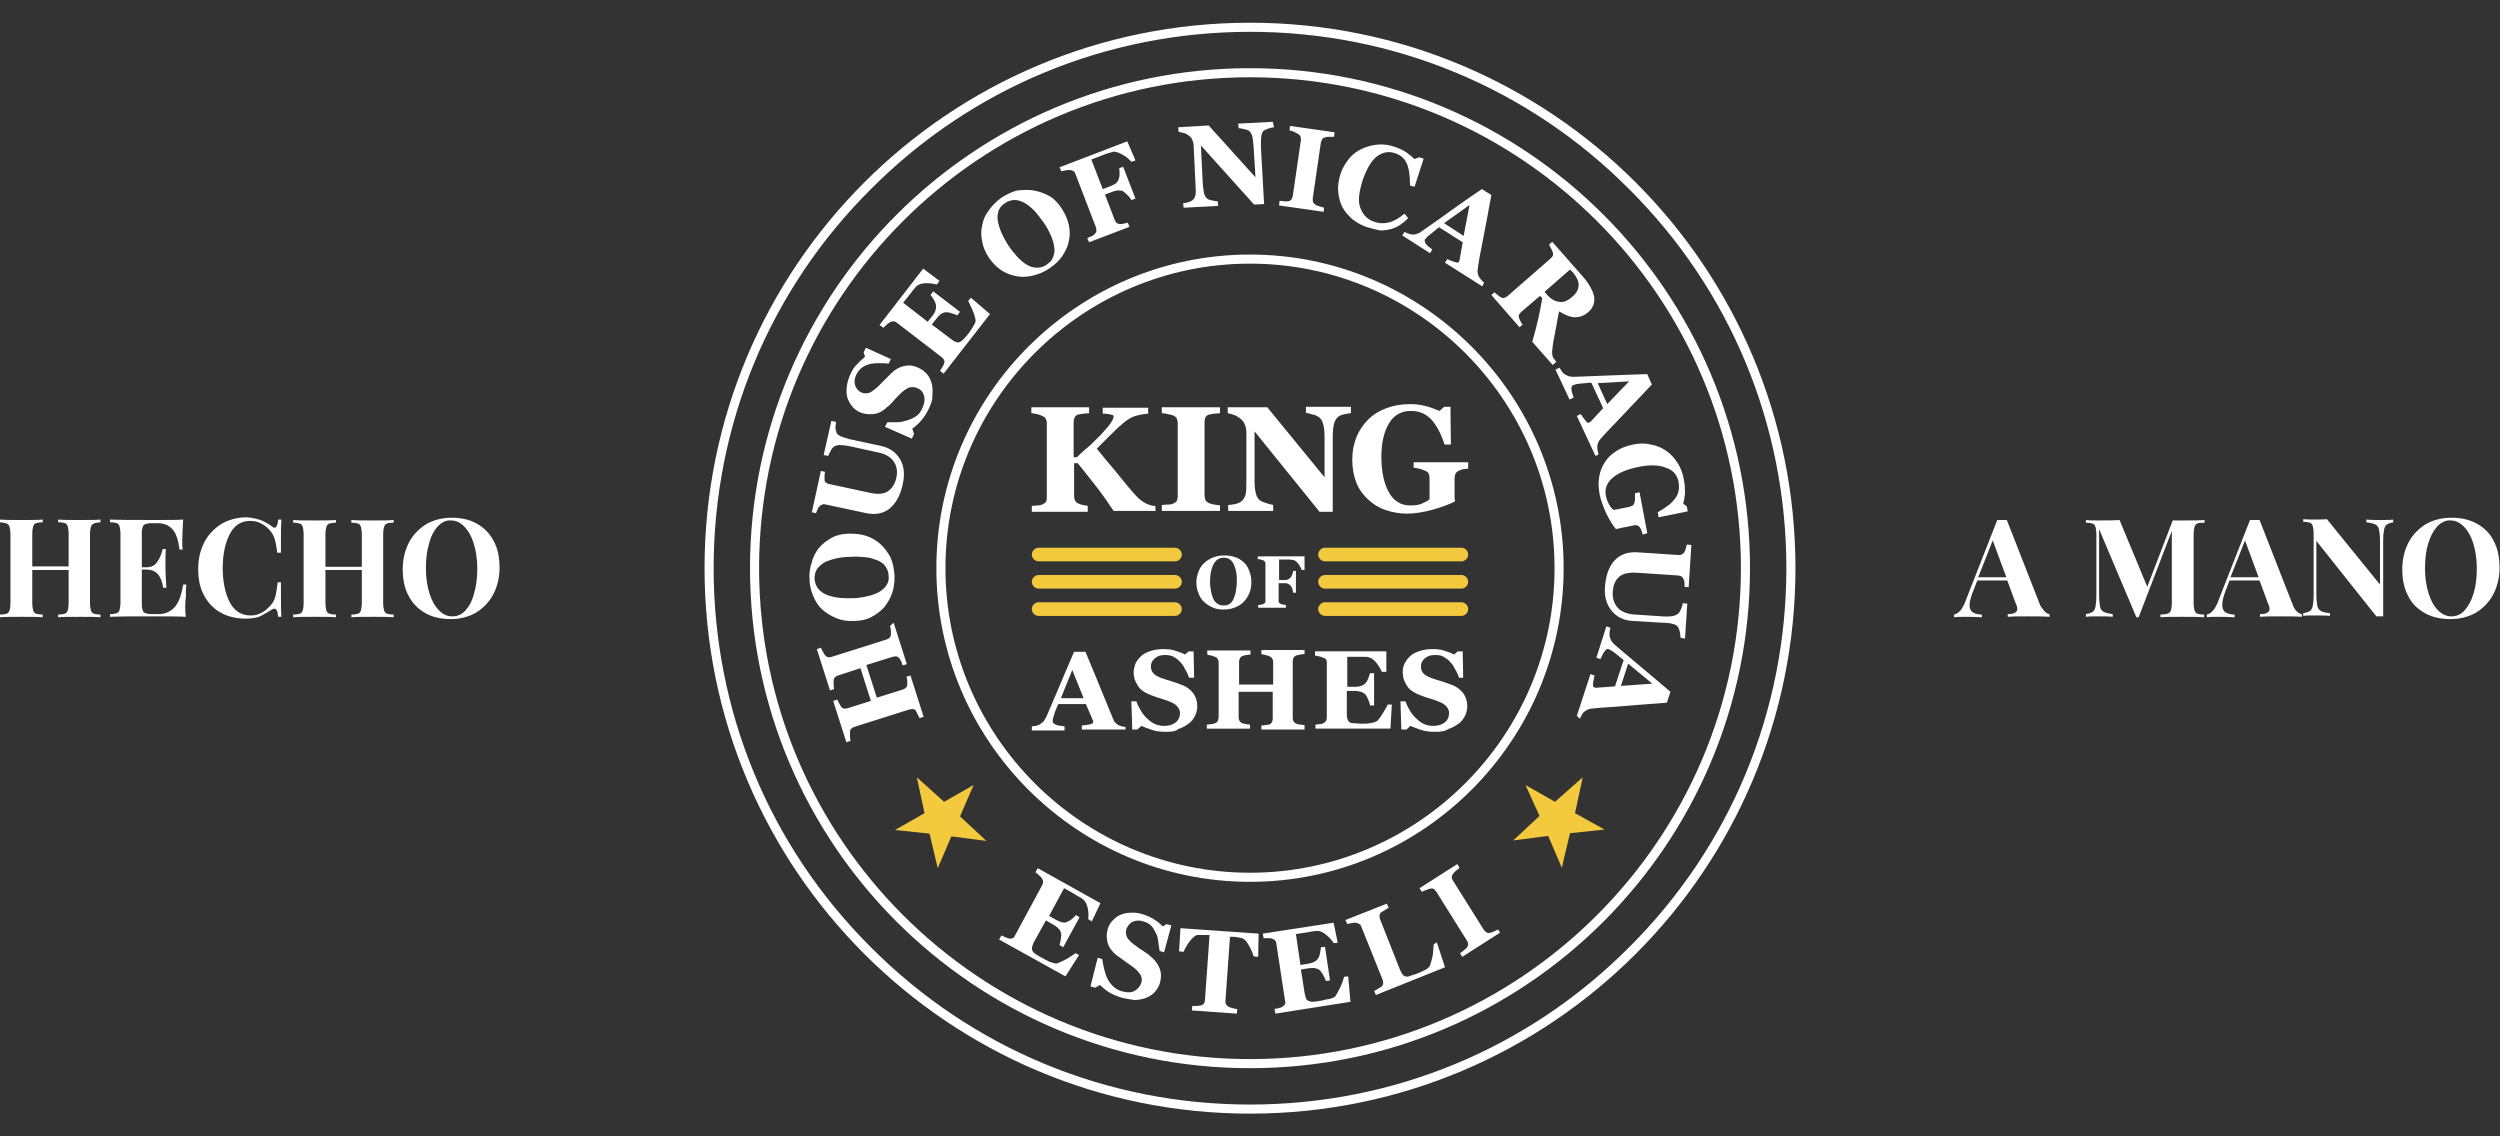 <?xml version="1.0" encoding="utf-8"?>
<svg version="1.1" id="logo" xmlns="http://www.w3.org/2000/svg" xmlns:xlink="http://www.w3.org/1999/xlink" x="0px" y="0px"
	 viewBox="0 0 550 250" style="enable-background:new 0 0 550 250;" xml:space="preserve">
<rect x="0" y="0" width="550" height="250" fill="#333333" stroke="none"/>
<style type="text/css">
	.st0{fill:#FFFFFF;}
	.st1{fill:#F3CA3D;}
</style>
<g id="item-1">
	<path class="st0" d="M275,7c31.5,0,61.2,12.3,83.4,34.6C380.7,63.8,393,93.5,393,125c0,31.5-12.3,61.2-34.6,83.4
		C336.2,230.7,306.5,243,275,243c-31.5,0-61.2-12.3-83.4-34.6C169.3,186.2,157,156.5,157,125c0-31.5,12.3-61.2,34.6-83.4
		C213.8,19.3,243.5,7,275,7 M275,235c60.7,0,110-49.3,110-110S335.7,15,275,15c-60.7,0-110,49.3-110,110S214.3,235,275,235 M275,58
		c36.9,0,67,30.1,67,67c0,36.9-30.1,67-67,67c-36.9,0-67-30.1-67-67C208,88.1,238.1,58,275,58 M275,5c-66.3,0-120,53.7-120,120
		c0,66.3,53.7,120,120,120c66.3,0,120-53.7,120-120C395,58.7,341.3,5,275,5L275,5z M275,233c-59.5,0-108-48.4-108-108
		S215.4,17,275,17c59.6,0,108,48.4,108,108S334.5,233,275,233L275,233z M275,56c-38,0-69,31-69,69c0,38,31,69,69,69
		c38,0,69-31,69-69C344,87,313,56,275,56L275,56z"/>
</g>
<path id="item-2" class="st0" d="M196.6,137l2.9,9.1l-0.9,0.3c-0.1-0.2-0.2-0.5-0.3-0.8s-0.3-0.6-0.4-0.7c-0.2-0.3-0.4-0.4-0.7-0.5
	c-0.2,0-0.5,0-0.8,0.1l-5.8,1.8l2.3,7.2l5.7-1.8c0.3-0.1,0.5-0.2,0.7-0.4c0.2-0.2,0.3-0.4,0.3-0.7c0-0.2,0-0.4,0-0.8
	c0-0.4-0.1-0.7-0.2-0.9l0.9-0.3l2.9,9.1l-0.9,0.3c-0.1-0.2-0.2-0.5-0.4-0.8c-0.2-0.4-0.3-0.6-0.4-0.8c-0.2-0.3-0.4-0.4-0.7-0.4
	c-0.2,0-0.5,0-0.8,0.1l-12,3.8c-0.3,0.1-0.5,0.2-0.7,0.4c-0.2,0.2-0.3,0.4-0.3,0.8c0,0.3,0,0.6,0,1c0,0.4,0.1,0.7,0.1,0.9l-0.9,0.3
	l-2.9-9.1l0.9-0.3c0.1,0.2,0.2,0.5,0.4,0.8c0.2,0.3,0.3,0.6,0.4,0.7c0.2,0.3,0.4,0.4,0.7,0.5c0.3,0,0.5,0,0.8-0.1l5.1-1.6l-2.3-7.2
	l-4.9,1.6c-0.3,0.1-0.5,0.2-0.7,0.4c-0.2,0.2-0.3,0.4-0.3,0.8c0,0.2,0,0.5,0,0.9c0,0.4,0.1,0.7,0.1,0.9l-0.9,0.3l-2.9-9.1l0.9-0.3
	c0.1,0.2,0.2,0.5,0.4,0.8c0.2,0.3,0.3,0.6,0.5,0.8c0.2,0.3,0.4,0.4,0.7,0.5c0.3,0,0.5,0,0.8-0.1l12-3.8c0.3-0.1,0.5-0.2,0.7-0.4
	c0.2-0.2,0.3-0.4,0.3-0.8c0-0.2,0-0.5,0-0.9c-0.1-0.4-0.1-0.7-0.2-0.9L196.6,137z M180.2,120.5c0.8-0.9,1.7-1.6,2.8-2.2
	c1.1-0.6,2.4-0.9,3.9-0.9c1.3,0,2.5,0.1,3.7,0.5c1.2,0.4,2.2,1,3.1,1.8c0.9,0.8,1.6,1.8,2.2,2.9c0.5,1.1,0.8,2.5,0.9,4.1
	c0,1.3-0.1,2.5-0.5,3.7c-0.4,1.2-1,2.2-1.7,3.1c-0.8,0.9-1.7,1.6-2.8,2.2c-1.1,0.6-2.4,0.9-3.8,0.9c-1.5,0.1-2.8-0.1-4-0.6
	c-1.2-0.5-2.2-1.1-3.1-1.9c-0.9-0.8-1.5-1.8-2-3c-0.5-1.2-0.8-2.4-0.8-3.7c-0.1-1.3,0.1-2.6,0.5-3.7
	C178.9,122.4,179.5,121.4,180.2,120.5z M193.1,123.3c-0.8-0.3-1.6-0.6-2.6-0.7c-1-0.1-2.1-0.2-3.3-0.1c-1,0-2,0.1-3,0.3
	c-1,0.2-1.8,0.5-2.6,0.8c-0.7,0.4-1.3,0.9-1.8,1.5c-0.4,0.6-0.6,1.4-0.6,2.2c0.1,1.5,0.8,2.6,2.3,3.4c1.5,0.7,3.5,1,6.1,0.9
	c1.1,0,2.2-0.2,3.1-0.4c1-0.2,1.8-0.5,2.6-0.9c0.7-0.4,1.3-0.9,1.7-1.5c0.4-0.6,0.6-1.3,0.5-2.1c0-0.8-0.3-1.5-0.7-2.1
	C194.4,124,193.8,123.6,193.1,123.3z M183.9,92.8c0,0.2,0,0.6-0.1,1.1c0,0.5,0.1,0.9,0.2,1.2c0.1,0.4,0.5,0.7,1,0.9
	c0.5,0.2,1.3,0.5,2.3,0.7l6.5,1.4c1.9,0.4,3.3,1.4,4.2,2.9c0.9,1.5,1.1,3.4,0.6,5.5c-0.5,2.5-1.5,4.2-2.9,5.4
	c-1.4,1.1-3.1,1.4-5.1,1l-8.9-1.9c-0.3-0.1-0.5-0.1-0.8,0c-0.2,0.1-0.5,0.2-0.7,0.5c-0.2,0.2-0.3,0.4-0.4,0.7
	c-0.1,0.3-0.2,0.5-0.3,0.7l-0.9-0.2l2-9.1l0.9,0.2c0,0.3-0.1,0.5-0.1,0.8c0,0.3,0,0.6,0,0.9c0,0.3,0.1,0.6,0.4,0.7
	c0.2,0.2,0.5,0.3,0.7,0.3l8.8,1.9c1.7,0.4,3.1,0.3,4-0.3c0.9-0.6,1.6-1.6,1.9-3c0.3-1.4,0.1-2.6-0.6-3.6c-0.7-1-1.9-1.7-3.6-2
	l-5.9-1.3c-1-0.2-1.8-0.3-2.4-0.3c-0.5,0-1,0.2-1.3,0.4c-0.2,0.2-0.5,0.5-0.7,1c-0.3,0.5-0.4,0.8-0.5,1l-1-0.2l1.7-7.5L183.9,92.8z
	 M204.3,90c-0.5,1-1,1.8-1.7,2.6c-0.6,0.7-1.3,1.3-1.9,1.7l0.4,1.2l-0.5,1l-5.9-2.6l0.5-1c0.7,0,1.4,0,2.1,0c0.8,0,1.5-0.2,2.2-0.4
	c0.7-0.2,1.4-0.5,2-0.9c0.6-0.4,1.1-1,1.4-1.8c0.5-1,0.6-1.9,0.4-2.7c-0.2-0.8-0.7-1.4-1.5-1.7c-0.6-0.3-1.3-0.3-1.9-0.1
	c-0.6,0.3-1.4,0.8-2.1,1.6c-0.5,0.5-1,1-1.4,1.5c-0.4,0.4-0.8,0.9-1.3,1.2c-0.9,0.9-1.9,1.4-3,1.5c-1.1,0.1-2.1,0-3.1-0.5
	c-0.6-0.3-1.2-0.7-1.6-1.3c-0.4-0.5-0.8-1.2-1-1.9c-0.2-0.7-0.2-1.5-0.1-2.4c0.1-0.9,0.4-1.8,0.8-2.7c0.4-0.9,0.9-1.7,1.6-2.3
	c0.6-0.7,1.2-1.1,1.6-1.5l-0.3-1l0.5-1l5.5,2.5l-0.5,1c-0.7-0.1-1.4-0.1-2.2-0.1c-0.8,0-1.4,0.1-2,0.2c-0.6,0.2-1.2,0.4-1.7,0.8
	c-0.5,0.4-0.9,0.9-1.2,1.5c-0.4,0.8-0.5,1.6-0.3,2.3s0.7,1.3,1.3,1.6c0.6,0.3,1.3,0.3,1.9,0.1c0.6-0.3,1.3-0.8,2.1-1.6
	c0.5-0.5,0.9-0.9,1.4-1.4c0.5-0.5,0.9-0.9,1.3-1.3c0.9-0.9,1.9-1.4,2.9-1.6c1-0.2,2.1-0.1,3.2,0.5c0.7,0.3,1.3,0.8,1.8,1.4
	c0.5,0.6,0.8,1.3,1,2.1c0.2,0.8,0.2,1.7,0.1,2.6C205.2,88,204.8,88.9,204.3,90z M206.7,61.8l-0.6,0.8c-0.7-0.2-1.5-0.3-2.4-0.3
	c-0.9,0-1.6,0.3-2,0.6c-0.2,0.2-0.4,0.4-0.7,0.8c-0.3,0.3-0.5,0.6-0.7,0.9l-1.6,2l5.4,4.2l1.1-1.4c0.3-0.4,0.5-0.7,0.6-1.1
	c0.1-0.4,0.2-0.8,0.1-1.2c0-0.3-0.2-0.6-0.4-1.1c-0.3-0.4-0.5-0.8-0.8-1.1l0.6-0.8l5.9,4.5l-0.6,0.8c-0.3-0.2-0.7-0.3-1.3-0.5
	c-0.5-0.2-1-0.2-1.2-0.2c-0.4,0-0.8,0.2-1.1,0.4c-0.3,0.2-0.6,0.5-0.9,0.9l-1.1,1.4l4.1,3.1c0.4,0.3,0.8,0.6,1.1,0.7
	c0.3,0.1,0.6,0.2,0.8,0.1c0.3-0.1,0.5-0.2,0.8-0.5c0.3-0.3,0.6-0.6,1-1.1c0.2-0.2,0.4-0.5,0.6-0.8c0.2-0.3,0.4-0.6,0.6-0.9
	c0.2-0.3,0.3-0.6,0.5-0.9c0.1-0.3,0.2-0.5,0.1-0.8c-0.1-0.6-0.3-1.3-0.7-2.2c-0.4-0.9-0.7-1.5-0.9-1.9l0.6-0.7l4.2,3.6l-10.2,13.1
	l-0.8-0.6c0.1-0.2,0.3-0.5,0.5-0.8c0.2-0.3,0.3-0.6,0.4-0.8c0.1-0.3,0.1-0.6,0-0.8c-0.1-0.2-0.3-0.4-0.5-0.6l-9.9-7.6
	c-0.2-0.2-0.5-0.3-0.7-0.3c-0.2,0-0.5,0-0.8,0.2c-0.2,0.1-0.5,0.3-0.8,0.6c-0.3,0.3-0.5,0.5-0.7,0.6l-0.8-0.6l9.6-12.4L206.7,61.8z
	 M227.4,41.9c1.2,0.2,2.3,0.6,3.4,1.2c1.1,0.6,2,1.6,2.8,2.8c0.7,1.1,1.2,2.2,1.5,3.4c0.3,1.2,0.3,2.4,0.1,3.5
	c-0.2,1.2-0.7,2.3-1.4,3.4c-0.7,1.1-1.7,2-3,2.9c-1.1,0.7-2.2,1.2-3.4,1.5c-1.2,0.3-2.4,0.4-3.6,0.2c-1.2-0.2-2.3-0.6-3.3-1.2
	c-1.1-0.7-2-1.6-2.8-2.7c-0.8-1.2-1.4-2.4-1.6-3.7c-0.3-1.3-0.3-2.5,0-3.7c0.2-1.2,0.7-2.3,1.5-3.3c0.7-1,1.6-1.9,2.7-2.7
	c1.1-0.7,2.3-1.3,3.5-1.6C225.1,41.8,226.3,41.7,227.4,41.9z M231.9,54.2c-0.1-0.8-0.4-1.7-0.8-2.6c-0.4-0.9-0.9-1.8-1.6-2.8
	c-0.6-0.8-1.2-1.6-1.9-2.4c-0.7-0.7-1.4-1.3-2.1-1.7c-0.7-0.4-1.5-0.7-2.2-0.7c-0.7,0-1.5,0.2-2.2,0.7c-1.3,0.8-1.8,2.1-1.6,3.7
	c0.2,1.6,1,3.5,2.4,5.7c0.6,0.9,1.3,1.7,2,2.5c0.7,0.7,1.4,1.3,2.1,1.7c0.7,0.4,1.4,0.6,2.2,0.6c0.7,0,1.4-0.2,2.1-0.7
	c0.7-0.5,1.2-1,1.4-1.7C232,55.7,232.1,55,231.9,54.2z M249.8,35.3l-0.9,0.3c-0.5-0.6-1.1-1.1-2-1.6c-0.9-0.5-1.5-0.7-2.1-0.6
	c-0.2,0.1-0.6,0.2-1,0.3c-0.4,0.1-0.8,0.3-1.1,0.4l-2.6,1l2.5,6.5l1.6-0.6c0.5-0.2,0.9-0.4,1.2-0.6c0.3-0.2,0.5-0.5,0.7-0.9
	c0.1-0.3,0.2-0.7,0.2-1.2c0-0.5,0-1-0.1-1.3l0.9-0.3l2.7,7l-0.9,0.3c-0.2-0.3-0.4-0.7-0.9-1.1c-0.4-0.4-0.7-0.7-0.9-0.8
	c-0.3-0.2-0.7-0.2-1.1-0.2c-0.4,0-0.8,0.1-1.3,0.3l-1.6,0.6l2.1,5.5c0.1,0.3,0.3,0.5,0.4,0.7c0.2,0.2,0.4,0.2,0.8,0.3
	c0.2,0,0.5,0,0.8-0.1c0.3-0.1,0.6-0.1,0.9-0.2l0.4,0.9l-8.9,3.4l-0.4-0.9c0.2-0.1,0.5-0.3,0.9-0.4c0.4-0.2,0.6-0.3,0.7-0.5
	c0.2-0.2,0.4-0.4,0.4-0.7c0-0.2,0-0.5-0.1-0.8l-4.5-11.7c-0.1-0.3-0.2-0.5-0.4-0.6c-0.2-0.2-0.4-0.2-0.8-0.3c-0.3,0-0.6,0-1,0.1
	c-0.4,0.1-0.7,0.1-0.9,0.2l-0.4-0.9l14.9-5.7L249.8,35.3z M280.3,28c-0.2,0-0.6,0.1-1,0.2c-0.4,0.1-0.8,0.3-1.2,0.5
	c-0.3,0.2-0.5,0.6-0.6,1.2c-0.1,0.6-0.1,1.4-0.1,2.4l0.7,12.6l-2.2,0.1L264.2,32l0.4,8.3c0.1,1,0.2,1.8,0.3,2.3
	c0.2,0.5,0.4,0.9,0.7,1.1c0.2,0.2,0.6,0.3,1.1,0.4c0.5,0.1,0.9,0.2,1.2,0.2l0.1,1l-7.6,0.4l-0.1-1c0.3,0,0.7-0.1,1.1-0.2
	c0.4-0.1,0.8-0.3,1-0.5c0.3-0.3,0.5-0.6,0.6-1.1c0.1-0.5,0.1-1.3,0-2.5l-0.4-8.4c0-0.4-0.1-0.8-0.3-1.2c-0.1-0.4-0.4-0.7-0.7-0.9
	c-0.3-0.3-0.7-0.5-1-0.6c-0.4-0.1-0.8-0.2-1.3-0.3l-0.1-1l6.7-0.4l10.3,11.4l-0.4-6.7c-0.1-1.1-0.2-1.9-0.3-2.4
	c-0.2-0.5-0.4-0.9-0.7-1.1c-0.3-0.2-0.6-0.3-1.1-0.4c-0.5-0.1-0.9-0.2-1.2-0.2l-0.1-1l7.6-0.4L280.3,28z M291.2,46.6l-9.8-1.4l0.1-1
	c0.2,0,0.6,0,1,0.1c0.4,0,0.7,0,0.9,0c0.3-0.1,0.6-0.2,0.7-0.4c0.1-0.2,0.2-0.4,0.3-0.7l1.8-12.4c0-0.3,0-0.5-0.1-0.8
	c-0.1-0.2-0.3-0.4-0.6-0.6c-0.2-0.1-0.5-0.2-0.8-0.4c-0.4-0.1-0.7-0.3-1-0.3l0.1-1l9.8,1.4l-0.1,1c-0.3,0-0.6,0-0.9,0
	c-0.4,0-0.7,0-1,0.1c-0.3,0.1-0.6,0.2-0.7,0.4c-0.1,0.2-0.2,0.5-0.3,0.7l-1.8,12.4c0,0.3,0,0.6,0.1,0.8c0.1,0.2,0.3,0.4,0.6,0.6
	c0.2,0.1,0.4,0.2,0.8,0.3c0.4,0.1,0.7,0.2,1,0.3L291.2,46.6z M300.8,50c-1.2-0.4-2.3-1-3.3-1.8c-0.9-0.8-1.7-1.7-2.2-2.7
	c-0.5-1-0.8-2.1-0.9-3.4c-0.1-1.2,0.1-2.5,0.5-3.8c0.4-1.3,1.1-2.4,1.9-3.4c0.8-1,1.8-1.7,2.9-2.2c1.1-0.5,2.3-0.8,3.5-0.9
	c1.3-0.1,2.6,0.1,3.9,0.6c0.9,0.3,1.7,0.7,2.4,1.2c0.7,0.5,1.3,1,1.7,1.4l1-0.4l1,0.3l-2,6.2l-1-0.3c0-2.1-0.2-3.7-0.7-4.8
	c-0.5-1.2-1.4-1.9-2.6-2.3c-1.5-0.5-2.8-0.2-4.1,0.8c-1.2,1-2.2,2.8-3,5.1c-0.4,1.3-0.7,2.5-0.8,3.6c-0.1,1,0,1.9,0.3,2.6
	c0.3,0.8,0.7,1.4,1.2,1.9c0.5,0.5,1.2,0.9,1.9,1.1c1.1,0.4,2.2,0.4,3.3,0.1c1.1-0.3,2.2-1,3.3-1.9l0.8,1c-0.6,0.6-1.2,1.1-1.8,1.5
	c-0.6,0.4-1.3,0.7-2,0.9c-0.8,0.2-1.6,0.3-2.4,0.3C302.8,50.5,301.9,50.3,300.8,50z M326.1,63l-8.2-5.2l0.5-0.8
	c0.4,0.2,0.9,0.4,1.5,0.6c0.6,0.2,0.9,0.2,1,0.1c0-0.1,0.1-0.1,0.1-0.2c0-0.1,0.1-0.2,0.1-0.3l0.7-3.9l-5.2-3.3
	c-0.3,0.2-0.7,0.5-1,0.8c-0.4,0.3-0.7,0.6-1,0.8c-0.4,0.3-0.6,0.5-0.8,0.7c-0.1,0.2-0.2,0.3-0.3,0.3c-0.1,0.2-0.1,0.5,0.1,0.9
	c0.2,0.4,0.7,0.8,1.5,1.4l-0.5,0.8l-6.1-3.9L309,51c0.2,0.1,0.5,0.3,0.9,0.4c0.3,0.1,0.6,0.2,0.8,0.2c0.4,0,0.8,0,1.1-0.2
	c0.4-0.1,0.7-0.3,1.1-0.6c2.1-1.5,4.2-2.9,6.2-4.4c2.1-1.5,4.4-3.1,6.9-4.8l2.1,1.3c-0.8,4.3-1.4,7.6-1.9,10.1
	c-0.5,2.5-0.9,4.5-1.1,6.2c0,0.3-0.1,0.5,0,0.8c0,0.3,0.1,0.6,0.3,0.9c0.1,0.2,0.3,0.5,0.5,0.7c0.2,0.2,0.4,0.4,0.6,0.6L326.1,63z
	 M322,51.9l1.3-6.8l-5.6,4L322,51.9z M341.6,80.3l-4.5-5.1c0.6-2.1,1-3.7,1.3-5c0.3-1.3,0.6-2.8,0.9-4.6l-0.5-0.5l-4.1,3.5
	c-0.2,0.2-0.4,0.4-0.5,0.6c-0.1,0.2-0.1,0.5,0,0.8c0.1,0.2,0.2,0.4,0.3,0.7c0.2,0.3,0.3,0.6,0.5,0.7l-0.7,0.6l-6.2-7.1l0.7-0.6
	c0.2,0.2,0.4,0.4,0.7,0.6c0.3,0.3,0.5,0.4,0.7,0.5c0.3,0.2,0.6,0.2,0.8,0.1c0.2-0.1,0.5-0.2,0.7-0.4l9.4-8.2
	c0.2-0.2,0.4-0.4,0.5-0.6c0.1-0.2,0.1-0.5,0-0.8c-0.1-0.3-0.2-0.6-0.4-0.9c-0.2-0.3-0.3-0.6-0.4-0.8l0.7-0.6l6.6,7.5
	c1.5,1.7,2.3,3.2,2.6,4.5c0.2,1.3-0.2,2.5-1.2,3.4c-0.9,0.8-1.9,1.2-3,1.2c-1,0-2.2-0.5-3.5-1.3c-0.2,0.9-0.4,2-0.6,3.2
	c-0.2,1.2-0.5,2.4-0.7,3.7c-0.1,0.4-0.1,0.9-0.2,1.6c-0.1,0.6,0,1.1,0.1,1.5c0.1,0.2,0.2,0.4,0.4,0.6c0.2,0.3,0.3,0.4,0.4,0.5
	L341.6,80.3z M346,65.2c0.9-0.8,1.3-1.6,1.3-2.5c0-0.9-0.4-1.7-1.2-2.7l-0.7-0.7l-5.6,4.9l0.6,0.7c0.8,0.9,1.7,1.4,2.6,1.5
	C343.9,66.6,344.9,66.2,346,65.2z M351,100.3l-4.1-8.8l0.9-0.4c0.2,0.4,0.5,0.8,0.9,1.3c0.4,0.5,0.6,0.7,0.8,0.6
	c0.1,0,0.1-0.1,0.2-0.1c0.1,0,0.2-0.1,0.3-0.2l2.7-2.9l-2.6-5.6c-0.4,0-0.8,0-1.3,0.1c-0.5,0-0.9,0.1-1.3,0.1
	c-0.5,0.1-0.8,0.1-1,0.2c-0.2,0.1-0.3,0.1-0.4,0.1c-0.2,0.1-0.4,0.4-0.4,0.8c0,0.4,0.2,1.1,0.5,2l-0.9,0.4l-3.1-6.6l0.9-0.4
	c0.1,0.2,0.3,0.5,0.5,0.8c0.2,0.3,0.4,0.5,0.6,0.6c0.3,0.2,0.7,0.4,1,0.5c0.4,0.1,0.8,0.1,1.2,0.1c2.5-0.1,5.1-0.2,7.6-0.3
	c2.5-0.1,5.4-0.2,8.4-0.3l1,2.3c-3,3.2-5.3,5.6-7.1,7.5c-1.7,1.8-3.2,3.3-4.3,4.6c-0.2,0.2-0.3,0.4-0.4,0.7
	c-0.1,0.2-0.2,0.5-0.2,0.9c0,0.3,0,0.6,0.1,0.9c0.1,0.3,0.1,0.6,0.2,0.8L351,100.3z M353.6,88.9l4.8-5l-6.9,0.4L353.6,88.9z
	 M361.4,117.6c-0.1-0.2-0.1-0.5-0.2-0.7c-0.1-0.2-0.2-0.4-0.3-0.7c-0.2-0.3-0.4-0.5-0.7-0.6c-0.3-0.1-0.5-0.1-0.8,0l-2,0.4
	c-0.4,0.1-0.7,0.1-1,0.2c-0.2,0.1-0.6,0.1-0.9,0.2c-0.6-0.7-1.3-1.8-2.1-3.4c-0.7-1.5-1.2-2.9-1.5-4.3c-0.2-1.3-0.3-2.5-0.1-3.7
	c0.2-1.2,0.6-2.3,1.2-3.2c0.6-1,1.4-1.8,2.5-2.5c1-0.7,2.3-1.2,3.8-1.5c1.4-0.3,2.7-0.3,3.9,0c1.2,0.2,2.4,0.7,3.4,1.4
	c1,0.7,1.8,1.6,2.5,2.7c0.7,1.1,1.2,2.4,1.4,3.9c0.2,1,0.2,1.9,0.2,2.8c-0.1,0.9-0.2,1.6-0.4,2.2l0.8,0.6l0.2,1.1l-6.4,1.3l-0.2-1.1
	c1.8-1,3.1-2,3.8-3c0.8-1,1-2.2,0.8-3.6c-0.3-1.6-1.2-2.7-2.8-3.2c-1.5-0.6-3.5-0.7-5.9-0.2c-2.6,0.5-4.5,1.3-5.8,2.4
	c-1.3,1.1-1.8,2.4-1.5,4c0.1,0.7,0.4,1.3,0.7,1.9s0.7,0.9,1,1.2l3.5-0.7c0.3-0.1,0.5-0.2,0.7-0.3c0.2-0.1,0.3-0.4,0.4-0.7
	c0.1-0.3,0.1-0.6,0.1-1c0-0.4,0-0.7,0-1l1-0.2l1.7,9L361.4,117.6z M369.7,140.3c0-0.2,0-0.6-0.1-1.1c-0.1-0.5-0.2-0.8-0.4-1.2
	c-0.2-0.3-0.5-0.6-1.1-0.7c-0.5-0.2-1.3-0.3-2.4-0.3l-6.6-0.4c-1.9-0.1-3.5-0.9-4.6-2.3c-1.1-1.4-1.6-3.2-1.4-5.3
	c0.2-2.5,0.9-4.4,2.1-5.7c1.2-1.3,2.9-1.9,4.9-1.8l9.1,0.6c0.3,0,0.5,0,0.8-0.1c0.2-0.1,0.4-0.3,0.6-0.6c0.1-0.2,0.2-0.5,0.3-0.8
	c0.1-0.3,0.1-0.6,0.2-0.8l1,0.1l-0.6,9.3l-0.9-0.1c0-0.3,0-0.5,0-0.8c0-0.3-0.1-0.6-0.2-0.8c-0.1-0.3-0.2-0.5-0.5-0.7
	c-0.2-0.1-0.5-0.2-0.8-0.2l-9-0.6c-1.8-0.1-3.1,0.2-3.9,0.9c-0.8,0.7-1.3,1.8-1.4,3.3c-0.1,1.4,0.3,2.6,1.1,3.5
	c0.8,0.9,2.1,1.4,3.8,1.5l6,0.4c1.1,0.1,1.9,0,2.4-0.1c0.5-0.1,0.9-0.3,1.2-0.6c0.2-0.2,0.4-0.6,0.6-1.1c0.2-0.5,0.3-0.9,0.3-1.1
	l1,0.1l-0.5,7.7L369.7,140.3z M346.9,157.5l3-9.2l0.9,0.3c-0.1,0.4-0.2,1-0.3,1.6c-0.1,0.6,0,1,0.2,1c0.1,0,0.1,0,0.2,0.1
	c0.1,0,0.2,0,0.4,0l4-0.3l1.9-5.8c-0.3-0.2-0.6-0.5-1-0.8c-0.4-0.3-0.7-0.6-1-0.8c-0.4-0.3-0.7-0.5-0.9-0.6s-0.3-0.1-0.4-0.2
	c-0.3-0.1-0.5,0-0.8,0.4c-0.3,0.3-0.6,0.9-1,1.8l-0.9-0.3l2.2-6.9l0.9,0.3c-0.1,0.3-0.1,0.6-0.2,0.9c0,0.4,0,0.6,0,0.9
	c0.1,0.4,0.2,0.7,0.4,1.1c0.2,0.3,0.5,0.6,0.8,0.9c1.9,1.6,3.9,3.3,5.8,4.9c1.9,1.6,4.1,3.4,6.4,5.4l-0.8,2.4
	c-4.3,0.3-7.8,0.6-10.3,0.8c-2.5,0.2-4.6,0.3-6.3,0.5c-0.3,0-0.5,0.1-0.8,0.2c-0.2,0.1-0.5,0.3-0.8,0.5c-0.2,0.2-0.4,0.4-0.5,0.7
	c-0.2,0.3-0.3,0.5-0.4,0.8L346.9,157.5z M356.6,150.9l6.9-0.5l-5.3-4.4L356.6,150.9z M240.2,202.7l-0.8-0.5c0.1-0.7,0.1-1.5-0.1-2.4
	c-0.2-0.9-0.5-1.5-1-1.9c-0.2-0.2-0.5-0.4-0.9-0.6c-0.4-0.2-0.7-0.4-1-0.6l-2.3-1.3l-3.3,6.1l1.6,0.9c0.4,0.2,0.8,0.4,1.2,0.5
	c0.4,0.1,0.8,0.1,1.2-0.1c0.3-0.1,0.6-0.3,1-0.6c0.4-0.3,0.7-0.6,0.9-0.9l0.8,0.5l-3.6,6.6l-0.8-0.5c0.1-0.3,0.2-0.8,0.3-1.4
	c0.1-0.6,0.1-1,0-1.3c-0.1-0.4-0.3-0.7-0.6-1c-0.3-0.3-0.6-0.5-1.1-0.8l-1.6-0.9l-2.5,4.5c-0.3,0.5-0.4,0.9-0.5,1.2
	c-0.1,0.3-0.1,0.6,0,0.9c0.1,0.2,0.3,0.5,0.6,0.7c0.3,0.2,0.7,0.5,1.3,0.8c0.3,0.1,0.6,0.3,0.9,0.5c0.4,0.2,0.7,0.3,1,0.5
	c0.3,0.1,0.6,0.2,1,0.3c0.3,0.1,0.6,0.1,0.8,0c0.5-0.2,1.2-0.5,2.1-1c0.8-0.5,1.4-0.9,1.8-1.2l0.8,0.4l-3,4.7l-14.6-8.1l0.5-0.9
	c0.2,0.1,0.5,0.2,0.9,0.4c0.4,0.2,0.7,0.2,0.8,0.3c0.3,0,0.6,0,0.8-0.1c0.2-0.1,0.4-0.3,0.5-0.6l6-11.1c0.1-0.3,0.2-0.5,0.2-0.7
	c0-0.2-0.1-0.5-0.3-0.8c-0.1-0.2-0.4-0.4-0.7-0.7c-0.3-0.3-0.5-0.5-0.7-0.6l0.5-0.9l13.8,7.7L240.2,202.7z M246.8,219.5
	c-1-0.3-2-0.7-2.8-1.2c-0.8-0.5-1.5-1.1-2-1.6l-1.1,0.6l-1-0.3l1.6-6.3l1,0.3c0.1,0.7,0.2,1.4,0.4,2.1c0.2,0.8,0.4,1.5,0.7,2.1
	c0.3,0.7,0.8,1.3,1.3,1.8c0.5,0.5,1.2,0.9,2,1.1c1.1,0.3,2,0.3,2.7-0.1c0.7-0.4,1.2-1,1.5-1.8c0.2-0.7,0.1-1.3-0.3-1.9
	c-0.4-0.6-1-1.2-2-1.9c-0.6-0.4-1.2-0.8-1.7-1.2c-0.5-0.4-1-0.7-1.4-1c-1-0.8-1.7-1.7-2-2.7c-0.3-1-0.3-2.1,0-3.1
	c0.2-0.7,0.5-1.3,1-1.8c0.5-0.5,1-1,1.7-1.3c0.7-0.3,1.4-0.5,2.4-0.5c0.9-0.1,1.9,0.1,2.8,0.4c0.9,0.3,1.8,0.7,2.5,1.2
	c0.8,0.5,1.3,1,1.7,1.4l0.9-0.5l1,0.3l-1.6,5.9l-1-0.3c-0.1-0.7-0.2-1.4-0.3-2.2c-0.1-0.8-0.3-1.4-0.6-1.9c-0.3-0.6-0.6-1.1-1-1.5
	c-0.4-0.4-1-0.7-1.7-0.9c-0.9-0.3-1.6-0.2-2.3,0.1c-0.7,0.3-1.1,0.9-1.4,1.6c-0.2,0.7-0.1,1.3,0.2,1.9c0.4,0.6,1,1.2,1.9,1.8
	c0.5,0.4,1.1,0.8,1.6,1.1c0.6,0.4,1.1,0.7,1.5,1.1c1,0.8,1.7,1.7,2.1,2.7c0.4,1,0.4,2.1,0.1,3.2c-0.2,0.7-0.6,1.4-1.1,2
	c-0.5,0.6-1.2,1-1.9,1.3c-0.8,0.3-1.6,0.5-2.6,0.5C249,219.9,248,219.8,246.8,219.5z M276.8,210.5l-1-0.1c-0.2-0.8-0.6-1.6-1.1-2.5
	c-0.5-0.9-1-1.4-1.5-1.5c-0.3-0.1-0.6-0.1-1-0.2c-0.4-0.1-0.7-0.1-1-0.1l-0.6,0l-1,14c0,0.3,0,0.6,0.1,0.8c0.1,0.2,0.3,0.4,0.6,0.6
	c0.2,0.1,0.5,0.2,0.9,0.3c0.4,0.1,0.7,0.2,1,0.2l-0.1,1l-9.9-0.7l0.1-1c0.2,0,0.6,0,1,0c0.4,0,0.7-0.1,0.9-0.1
	c0.3-0.1,0.6-0.3,0.7-0.5c0.1-0.2,0.2-0.5,0.2-0.8l1-14.2l-0.6,0c-0.3,0-0.6,0-1,0c-0.4,0-0.7,0-1,0c-0.5,0-1,0.5-1.7,1.3
	c-0.6,0.8-1.1,1.6-1.4,2.4l-1-0.1l0.3-5.1l17.2,1.2L276.8,210.5z M294.3,207.4l-0.9,0.1c-0.3-0.6-0.9-1.2-1.6-1.8
	c-0.7-0.6-1.3-0.9-1.9-0.9c-0.3,0-0.6,0-1.1,0.1c-0.4,0.1-0.8,0.1-1.1,0.2l-2.6,0.4l1,6.8l1.8-0.3c0.5-0.1,0.9-0.2,1.2-0.4
	c0.4-0.2,0.7-0.4,0.9-0.8c0.2-0.2,0.3-0.6,0.4-1.1c0.1-0.5,0.2-1,0.2-1.3l0.9-0.1l1.1,7.4l-0.9,0.1c-0.1-0.3-0.3-0.8-0.6-1.3
	c-0.3-0.5-0.5-0.8-0.7-1c-0.3-0.3-0.7-0.4-1.1-0.5c-0.4-0.1-0.8,0-1.3,0l-1.8,0.3l0.8,5.1c0.1,0.5,0.2,0.9,0.3,1.2
	c0.1,0.3,0.3,0.5,0.6,0.6c0.2,0.1,0.5,0.2,0.9,0.2c0.4,0,0.9-0.1,1.5-0.2c0.3,0,0.6-0.1,1-0.2c0.4-0.1,0.8-0.2,1.1-0.2
	c0.3-0.1,0.7-0.2,0.9-0.3c0.3-0.1,0.5-0.3,0.6-0.5c0.3-0.5,0.7-1.2,1.1-2.1c0.4-0.9,0.6-1.6,0.7-2l0.9-0.1l0.5,5.6l-16.5,2.6l-0.2-1
	c0.2-0.1,0.5-0.1,0.9-0.2c0.4-0.1,0.7-0.2,0.8-0.3c0.3-0.2,0.5-0.4,0.6-0.6c0.1-0.2,0.1-0.5,0-0.8l-1.9-12.5c0-0.3-0.1-0.5-0.3-0.7
	c-0.1-0.2-0.4-0.3-0.7-0.4c-0.2-0.1-0.5-0.1-0.9-0.1c-0.4,0-0.7,0-0.9,0l-0.2-1l15.6-2.4L294.3,207.4z M316.1,207.3l1.8,5.5
	l-15.2,6.1l-0.4-0.9c0.3-0.1,0.6-0.3,0.9-0.5c0.3-0.2,0.6-0.3,0.7-0.4c0.2-0.2,0.4-0.5,0.4-0.7c0-0.2,0-0.5-0.1-0.8l-4.7-11.7
	c-0.1-0.3-0.2-0.5-0.4-0.6c-0.2-0.1-0.4-0.2-0.8-0.3c-0.3,0-0.6,0-1,0.1c-0.4,0.1-0.7,0.1-0.9,0.2l-0.4-0.9l9.1-3.6l0.4,0.9
	c-0.2,0.1-0.5,0.3-0.8,0.5c-0.3,0.2-0.6,0.4-0.8,0.5c-0.3,0.2-0.4,0.5-0.4,0.7c0,0.3,0,0.5,0.1,0.8l4.3,10.9
	c0.2,0.5,0.4,0.9,0.6,1.2c0.2,0.3,0.4,0.4,0.7,0.5c0.3,0.1,0.6,0.1,1-0.1c0.4-0.1,0.9-0.3,1.5-0.5c0.6-0.2,1.2-0.5,1.8-0.8
	c0.6-0.3,0.9-0.6,1.1-1c0.2-0.6,0.4-1.3,0.6-2.2c0.1-0.9,0.2-1.7,0.2-2.4L316.1,207.3z M330,205.2l-8.3,5.3l-0.5-0.8
	c0.2-0.1,0.5-0.3,0.8-0.6c0.4-0.3,0.6-0.5,0.7-0.6c0.2-0.3,0.3-0.5,0.3-0.8c0-0.2-0.1-0.5-0.3-0.8l-6.7-10.7
	c-0.2-0.2-0.3-0.4-0.5-0.6c-0.2-0.1-0.5-0.2-0.8-0.1c-0.2,0-0.5,0.1-0.9,0.3c-0.4,0.1-0.7,0.3-1,0.4l-0.5-0.8l8.3-5.3l0.5,0.8
	c-0.2,0.2-0.4,0.4-0.7,0.6s-0.5,0.5-0.7,0.7c-0.2,0.3-0.3,0.5-0.3,0.8c0,0.3,0.1,0.5,0.3,0.8l6.7,10.7c0.2,0.3,0.3,0.4,0.6,0.6
	s0.5,0.2,0.8,0.1c0.2,0,0.5-0.1,0.9-0.3c0.4-0.2,0.7-0.3,0.9-0.4L330,205.2z M254.1,112.4H245c-1.4-2.1-2.6-3.8-3.7-5.2
	c-1.1-1.4-2.5-3.2-4.2-5.3h-0.8v7.2c0,0.4,0.1,0.7,0.2,1c0.1,0.3,0.4,0.5,0.8,0.7c0.2,0.1,0.5,0.2,0.9,0.3c0.4,0.1,0.8,0.1,1.1,0.2
	v1.3H227v-1.3c0.3,0,0.7-0.1,1.2-0.1c0.5,0,0.9-0.1,1.1-0.2c0.4-0.2,0.7-0.4,0.8-0.6c0.2-0.3,0.2-0.6,0.2-1V93.1
	c0-0.4-0.1-0.7-0.2-0.9c-0.1-0.3-0.4-0.5-0.8-0.7c-0.3-0.1-0.7-0.3-1.2-0.4c-0.5-0.1-0.9-0.2-1.2-0.2v-1.3h12.7v1.3
	c-0.3,0-0.7,0.1-1.2,0.1c-0.5,0.1-0.9,0.1-1.2,0.2c-0.4,0.1-0.7,0.4-0.8,0.7s-0.2,0.6-0.2,1v7.7h0.7c0.8-0.8,1.8-1.7,3-2.7
	c1.1-1.1,2-1.9,2.6-2.6c0.9-1,1.5-1.7,1.9-2.3c0.4-0.6,0.6-1,0.6-1.4c0-0.2-0.2-0.3-0.6-0.4c-0.4-0.1-1-0.2-1.8-0.2v-1.3h10v1.3
	c-1.2,0.1-2.2,0.3-3.1,0.6c-0.8,0.3-1.6,0.8-2.4,1.5c-1.2,1-2.1,1.9-2.9,2.7c-0.8,0.8-1.7,1.7-2.9,2.9c1,1.3,2.3,2.8,3.8,4.6
	c1.5,1.8,2.9,3.6,4.4,5.3c0.4,0.4,0.8,0.9,1.3,1.3c0.5,0.4,1,0.7,1.6,1c0.3,0.1,0.6,0.2,0.9,0.3c0.3,0.1,0.6,0.1,0.9,0.1V112.4z
	 M268.4,112.4h-12.8v-1.3c0.3,0,0.7-0.1,1.3-0.1c0.6,0,1-0.1,1.2-0.2c0.4-0.2,0.7-0.4,0.8-0.6c0.1-0.3,0.2-0.6,0.2-1V93.1
	c0-0.4-0.1-0.7-0.2-1c-0.1-0.3-0.4-0.5-0.8-0.7c-0.3-0.1-0.6-0.2-1.2-0.3c-0.5-0.1-0.9-0.2-1.3-0.2v-1.3h12.8v1.3
	c-0.3,0-0.7,0.1-1.2,0.1c-0.5,0.1-0.9,0.1-1.2,0.2c-0.4,0.1-0.7,0.4-0.8,0.6c-0.1,0.3-0.2,0.6-0.2,1V109c0,0.4,0.1,0.7,0.2,1
	c0.1,0.3,0.4,0.5,0.8,0.7c0.2,0.1,0.6,0.2,1.1,0.3c0.5,0.1,1,0.1,1.3,0.2V112.4z M297.2,90.9c-0.3,0-0.7,0.1-1.3,0.2
	c-0.6,0.1-1.1,0.3-1.5,0.6c-0.4,0.3-0.7,0.8-0.9,1.5c-0.2,0.7-0.3,1.7-0.3,3.1v16.3h-2.9L276,94.9v10.7c0,1.3,0.1,2.3,0.3,3
	c0.2,0.7,0.5,1.2,0.9,1.5c0.3,0.2,0.8,0.4,1.4,0.6c0.6,0.2,1.1,0.3,1.5,0.4v1.3h-9.9v-1.3c0.4,0,0.9-0.1,1.5-0.2
	c0.5-0.1,1-0.3,1.4-0.6c0.4-0.3,0.7-0.8,0.9-1.4c0.2-0.6,0.2-1.7,0.2-3.2V95c0-0.5-0.1-1-0.3-1.5c-0.2-0.5-0.4-0.9-0.8-1.2
	c-0.4-0.4-0.8-0.6-1.3-0.9c-0.5-0.2-1.1-0.4-1.7-0.5v-1.3h8.7l12.6,15.4v-8.6c0-1.4-0.1-2.4-0.3-3.1c-0.2-0.7-0.5-1.2-0.9-1.5
	c-0.3-0.2-0.8-0.5-1.4-0.6c-0.6-0.2-1.1-0.3-1.5-0.4v-1.3h9.9V90.9z M323,103.1c-0.3,0-0.6,0.1-0.9,0.1c-0.3,0-0.6,0.1-1,0.3
	c-0.4,0.1-0.7,0.4-0.9,0.7c-0.1,0.3-0.2,0.7-0.2,1v2.6c0,0.5,0,1,0,1.3c0,0.3,0,0.7,0.1,1.2c-1.1,0.6-2.7,1.2-4.8,1.8
	c-2.1,0.6-4.1,0.9-5.8,0.9c-1.7,0-3.2-0.3-4.7-0.8c-1.5-0.5-2.7-1.3-3.8-2.3c-1.1-1-2-2.2-2.6-3.7c-0.6-1.5-0.9-3.2-0.9-5.1
	c0-1.8,0.3-3.4,0.9-4.9c0.6-1.5,1.5-2.8,2.6-3.9c1.1-1.1,2.4-1.9,4-2.5c1.6-0.6,3.3-0.9,5.3-0.9c1.3,0,2.5,0.2,3.6,0.5
	c1.1,0.3,2,0.7,2.8,1l1-0.9h1.4l0.1,8.3h-1.4c-0.8-2.5-1.8-4.3-3-5.6c-1.2-1.2-2.6-1.8-4.4-1.8c-2.1,0-3.7,0.9-4.8,2.7
	c-1.1,1.8-1.7,4.3-1.7,7.4c0,3.3,0.6,6,1.7,7.9c1.1,1.9,2.7,2.8,4.7,2.8c0.9,0,1.8-0.1,2.5-0.4c0.7-0.3,1.3-0.6,1.7-1v-4.6
	c0-0.4-0.1-0.7-0.2-1c-0.1-0.3-0.4-0.5-0.9-0.7c-0.3-0.1-0.7-0.3-1.2-0.4c-0.5-0.1-0.9-0.2-1.2-0.2v-1.2h12V103.1z M273.5,123.6
	c0.6,0.5,1,1.1,1.3,1.9c0.3,0.7,0.5,1.6,0.5,2.5c0,0.8-0.1,1.6-0.4,2.4c-0.3,0.7-0.7,1.4-1.2,1.9c-0.5,0.6-1.2,1-1.9,1.3
	c-0.7,0.3-1.6,0.5-2.6,0.5c-0.8,0-1.6-0.1-2.3-0.4c-0.7-0.3-1.4-0.7-1.9-1.2c-0.6-0.5-1-1.1-1.3-1.9c-0.3-0.7-0.5-1.5-0.5-2.4
	c0-0.9,0.2-1.8,0.5-2.5c0.3-0.8,0.7-1.4,1.3-1.9c0.5-0.5,1.2-0.9,2-1.2c0.8-0.3,1.6-0.4,2.4-0.4c0.8,0,1.6,0.1,2.4,0.4
	C272.3,122.7,272.9,123.1,273.5,123.6z M271.4,131.7c0.2-0.5,0.4-1,0.5-1.7c0.1-0.6,0.2-1.3,0.2-2.1c0-0.7,0-1.3-0.1-1.9
	c-0.1-0.6-0.3-1.2-0.5-1.7c-0.2-0.5-0.5-0.9-0.9-1.2c-0.4-0.3-0.9-0.4-1.4-0.4c-1,0-1.7,0.5-2.2,1.4c-0.5,0.9-0.8,2.2-0.8,3.9
	c0,0.7,0.1,1.4,0.2,2c0.1,0.6,0.3,1.2,0.5,1.7c0.2,0.5,0.5,0.8,0.9,1.1c0.4,0.3,0.8,0.4,1.4,0.4c0.5,0,1-0.1,1.4-0.4
	C270.9,132.6,271.2,132.2,271.4,131.7z M287,125.4h-0.6c-0.2-0.4-0.4-0.9-0.8-1.4c-0.4-0.5-0.8-0.8-1.1-0.8c-0.2,0-0.4,0-0.6-0.1
	c-0.3,0-0.5,0-0.7,0h-1.8v4.5h1.1c0.3,0,0.6,0,0.8-0.1c0.2-0.1,0.4-0.2,0.6-0.4c0.1-0.1,0.3-0.4,0.4-0.7c0.1-0.3,0.2-0.6,0.2-0.8
	h0.6v4.8h-0.6c0-0.2-0.1-0.5-0.2-0.9c-0.1-0.3-0.3-0.6-0.4-0.7c-0.2-0.2-0.4-0.3-0.6-0.4c-0.2-0.1-0.5-0.1-0.9-0.1h-1.1v3.8
	c0,0.2,0,0.4,0.1,0.5c0.1,0.1,0.2,0.2,0.4,0.3c0.1,0,0.3,0.1,0.5,0.1c0.2,0,0.4,0.1,0.6,0.1v0.6h-6.1v-0.6c0.2,0,0.4,0,0.6-0.1
	c0.3,0,0.4-0.1,0.5-0.1c0.2-0.1,0.3-0.2,0.4-0.3c0.1-0.1,0.1-0.3,0.1-0.5v-8c0-0.2,0-0.3-0.1-0.5c-0.1-0.1-0.2-0.3-0.4-0.3
	c-0.1-0.1-0.4-0.1-0.6-0.2c-0.2-0.1-0.4-0.1-0.6-0.1v-0.6H287V125.4z M247.6,160.5h-9.6v-0.9c0.4,0,1-0.1,1.6-0.2
	c0.6-0.1,0.9-0.3,0.9-0.5c0-0.1,0-0.1,0-0.2c0-0.1,0-0.2-0.1-0.3l-1.5-3.5h-6.1c-0.1,0.3-0.3,0.7-0.5,1.2c-0.2,0.4-0.3,0.8-0.4,1.2
	c-0.2,0.4-0.2,0.8-0.3,1c0,0.2,0,0.3,0,0.4c0,0.3,0.2,0.5,0.6,0.7c0.4,0.2,1.1,0.3,2,0.4v0.9H227v-0.9c0.3,0,0.6-0.1,0.9-0.1
	c0.3-0.1,0.6-0.2,0.8-0.3c0.3-0.2,0.6-0.4,0.9-0.7c0.2-0.3,0.4-0.6,0.6-1c1-2.3,1.9-4.5,2.9-6.8c1-2.3,2-4.8,3.2-7.5h2.5
	c1.6,3.9,2.9,6.9,3.8,9.2c0.9,2.2,1.7,4.1,2.3,5.6c0.1,0.2,0.2,0.5,0.4,0.7c0.2,0.2,0.4,0.4,0.7,0.6c0.2,0.1,0.5,0.2,0.8,0.3
	c0.3,0.1,0.6,0.1,0.8,0.1V160.5z M238.4,153.6l-2.5-6.2l-2.5,6.2H238.4z M256.5,161c-1.1,0-2.1-0.1-3-0.4c-0.9-0.3-1.7-0.6-2.4-0.9
	l-0.9,0.8h-1.1l-0.2-6.2h1.1c0.2,0.6,0.5,1.2,0.9,1.9c0.4,0.7,0.8,1.2,1.3,1.7c0.5,0.5,1.1,1,1.7,1.3c0.6,0.3,1.4,0.5,2.2,0.5
	c1.1,0,2-0.3,2.6-0.8c0.6-0.5,0.9-1.2,0.9-2c0-0.7-0.3-1.2-0.8-1.7c-0.5-0.5-1.3-0.8-2.4-1.2c-0.7-0.2-1.3-0.4-1.9-0.6
	c-0.6-0.2-1.1-0.4-1.6-0.6c-1.2-0.5-2.1-1.1-2.6-2c-0.6-0.9-0.9-1.8-0.9-2.9c0-0.7,0.2-1.3,0.4-1.9c0.3-0.6,0.7-1.2,1.3-1.7
	c0.5-0.5,1.2-0.8,2.1-1.1c0.9-0.3,1.8-0.4,2.8-0.4c1,0,1.9,0.1,2.7,0.4c0.9,0.3,1.5,0.5,2,0.8l0.8-0.7h1.1l0.1,5.8h-1.1
	c-0.2-0.6-0.5-1.3-0.9-1.9c-0.3-0.7-0.7-1.2-1.1-1.6c-0.4-0.5-0.9-0.8-1.4-1.1c-0.5-0.3-1.2-0.4-1.9-0.4c-0.9,0-1.6,0.2-2.2,0.7
	c-0.6,0.5-0.9,1.1-0.9,1.8c0,0.7,0.2,1.2,0.7,1.7c0.5,0.4,1.3,0.8,2.3,1.1c0.6,0.2,1.2,0.4,1.9,0.6c0.6,0.2,1.2,0.4,1.7,0.6
	c1.2,0.4,2.1,1.1,2.7,1.9c0.6,0.8,0.9,1.8,0.9,2.9c0,0.7-0.2,1.5-0.5,2.1c-0.4,0.7-0.8,1.3-1.4,1.7c-0.7,0.5-1.4,0.9-2.3,1.2
	C258.7,160.9,257.7,161,256.5,161z M287,160.5h-9.5v-0.9c0.2,0,0.5,0,0.9-0.1c0.4,0,0.7-0.1,0.8-0.1c0.3-0.1,0.5-0.3,0.6-0.5
	c0.1-0.2,0.2-0.4,0.2-0.8v-5.9h-7.5v5.7c0,0.3,0.1,0.5,0.2,0.7c0.1,0.2,0.3,0.4,0.6,0.5c0.2,0.1,0.4,0.1,0.8,0.2
	c0.4,0.1,0.7,0.1,0.9,0.1v0.9h-9.5v-0.9c0.2,0,0.5,0,0.9-0.1c0.4,0,0.7-0.1,0.9-0.2c0.3-0.1,0.5-0.3,0.6-0.5
	c0.1-0.2,0.2-0.5,0.2-0.8v-12.1c0-0.3-0.1-0.5-0.2-0.7c-0.1-0.2-0.3-0.4-0.6-0.5c-0.2-0.1-0.6-0.2-0.9-0.3c-0.4-0.1-0.7-0.1-0.8-0.2
	v-0.9h9.5v0.9c-0.3,0-0.6,0.1-0.9,0.1c-0.4,0.1-0.6,0.1-0.8,0.2c-0.3,0.1-0.5,0.3-0.6,0.5c-0.1,0.2-0.2,0.5-0.2,0.7v5.1h7.5v-5
	c0-0.3-0.1-0.5-0.2-0.7c-0.1-0.2-0.3-0.4-0.6-0.5c-0.2-0.1-0.5-0.2-0.9-0.3c-0.4-0.1-0.6-0.1-0.9-0.2v-0.9h9.5v0.9
	c-0.3,0-0.6,0-0.9,0.1c-0.3,0.1-0.6,0.1-0.9,0.2c-0.3,0.1-0.5,0.3-0.6,0.5c-0.1,0.2-0.2,0.5-0.2,0.7V158c0,0.3,0.1,0.5,0.2,0.7
	c0.1,0.2,0.3,0.4,0.6,0.5c0.2,0.1,0.5,0.2,0.9,0.2c0.4,0.1,0.7,0.1,0.9,0.1V160.5z M305,147.8H304c-0.2-0.6-0.7-1.3-1.2-2
	c-0.6-0.7-1.2-1.1-1.7-1.2c-0.2-0.1-0.6-0.1-1-0.1c-0.4,0-0.8,0-1.1,0h-2.6v6.6h1.8c0.5,0,0.9-0.1,1.2-0.2c0.4-0.1,0.7-0.3,1-0.6
	c0.2-0.2,0.4-0.5,0.6-1c0.2-0.5,0.3-0.9,0.4-1.2h0.9v7.1h-0.9c0-0.3-0.2-0.8-0.4-1.3c-0.2-0.5-0.4-0.9-0.6-1.1
	c-0.3-0.3-0.6-0.5-1-0.6c-0.4-0.1-0.8-0.2-1.3-0.2h-1.8v4.9c0,0.5,0,0.9,0.1,1.2c0.1,0.3,0.2,0.5,0.4,0.7c0.2,0.2,0.5,0.3,0.9,0.3
	c0.4,0,0.8,0.1,1.5,0.1c0.3,0,0.6,0,1,0c0.4,0,0.8,0,1.1-0.1c0.3,0,0.7-0.1,1-0.2s0.5-0.2,0.7-0.3c0.4-0.4,0.8-1,1.3-1.8
	c0.5-0.8,0.8-1.4,1-1.8h0.9l-0.3,5.3h-16.5v-0.9c0.2,0,0.5,0,0.9-0.1c0.4,0,0.7-0.1,0.8-0.2c0.3-0.1,0.5-0.3,0.6-0.5
	c0.1-0.2,0.2-0.4,0.2-0.7v-12c0-0.3,0-0.5-0.1-0.7c-0.1-0.2-0.3-0.4-0.7-0.5c-0.2-0.1-0.5-0.2-0.9-0.3c-0.4-0.1-0.7-0.1-0.9-0.2
	v-0.9H305V147.8z M315.7,161c-1.1,0-2.1-0.1-3-0.4c-0.9-0.3-1.7-0.6-2.4-0.9l-0.9,0.8h-1.1l-0.2-6.2h1.1c0.2,0.6,0.5,1.2,0.9,1.9
	c0.4,0.7,0.8,1.2,1.3,1.7c0.5,0.5,1.1,1,1.7,1.3c0.6,0.3,1.4,0.5,2.2,0.5c1.1,0,2-0.3,2.6-0.8c0.6-0.5,0.9-1.2,0.9-2
	c0-0.7-0.3-1.2-0.8-1.7c-0.5-0.5-1.3-0.8-2.4-1.2c-0.7-0.2-1.3-0.4-1.9-0.6c-0.6-0.2-1.1-0.4-1.6-0.6c-1.2-0.5-2.1-1.1-2.6-2
	c-0.6-0.9-0.9-1.8-0.9-2.9c0-0.7,0.1-1.3,0.4-1.9c0.3-0.6,0.7-1.2,1.3-1.7c0.5-0.5,1.2-0.8,2.1-1.1c0.9-0.3,1.8-0.4,2.8-0.4
	c1,0,1.9,0.1,2.7,0.4c0.9,0.3,1.5,0.5,2,0.8l0.8-0.7h1.1l0.1,5.8H321c-0.2-0.6-0.5-1.3-0.9-1.9c-0.3-0.7-0.7-1.2-1.1-1.6
	c-0.4-0.5-0.9-0.8-1.4-1.1c-0.5-0.3-1.1-0.4-1.9-0.4c-0.9,0-1.6,0.2-2.2,0.7c-0.6,0.5-0.9,1.1-0.9,1.8c0,0.7,0.2,1.2,0.7,1.7
	c0.5,0.4,1.3,0.8,2.3,1.1c0.6,0.2,1.2,0.4,1.9,0.6c0.6,0.2,1.2,0.4,1.7,0.6c1.2,0.4,2.1,1.1,2.7,1.9c0.6,0.8,0.9,1.8,0.9,2.9
	c0,0.7-0.2,1.5-0.5,2.1c-0.4,0.7-0.8,1.3-1.4,1.7c-0.7,0.5-1.4,0.9-2.3,1.2C317.9,160.9,316.9,161,315.7,161z"/>
<path id="item-3" class="st1" d="M258.5,123.5h-30c-0.8,0-1.5-0.7-1.5-1.5c0-0.8,0.7-1.5,1.5-1.5h30c0.8,0,1.5,0.7,1.5,1.5
	C260,122.8,259.3,123.5,258.5,123.5z M260,128c0-0.8-0.7-1.5-1.5-1.5h-30c-0.8,0-1.5,0.7-1.5,1.5c0,0.8,0.7,1.5,1.5,1.5h30
	C259.3,129.5,260,128.8,260,128z M260,134c0-0.8-0.7-1.5-1.5-1.5h-30c-0.8,0-1.5,0.7-1.5,1.5c0,0.8,0.7,1.5,1.5,1.5h30
	C259.3,135.5,260,134.8,260,134z M323,122c0-0.8-0.7-1.5-1.5-1.5h-30c-0.8,0-1.5,0.7-1.5,1.5c0,0.8,0.7,1.5,1.5,1.5h30
	C322.3,123.5,323,122.8,323,122z M323,128c0-0.8-0.7-1.5-1.5-1.5h-30c-0.8,0-1.5,0.7-1.5,1.5c0,0.8,0.7,1.5,1.5,1.5h30
	C322.3,129.5,323,128.8,323,128z M323,134c0-0.8-0.7-1.5-1.5-1.5h-30c-0.8,0-1.5,0.7-1.5,1.5c0,0.8,0.7,1.5,1.5,1.5h30
	C322.3,135.5,323,134.8,323,134z M211.2,179.6l5.8,5.4l-7.7-1l-3,7l-1.8-7.6l-7.6-0.8l6.5-3.7l-1.7-7.9l6,5.4l6.5-3.7L211.2,179.6z
	 M346.5,178.9l1.7-7.9l-6.1,5.4l-6.5-3.7l3.1,6.8l-5.8,5.4l7.7-1l3,7l1.8-7.6l7.6-0.8L346.5,178.9z"/>
<path id="item-4" class="st0" d="M449.9,134.6c0.3,0.3,0.7,0.5,1,0.5v0.6c-1.2-0.1-2.8-0.1-4.6-0.1c-2.1,0-3.6,0-4.6,0.1v-0.6
	c0.8,0,1.3-0.1,1.6-0.3c0.3-0.2,0.5-0.4,0.5-0.8c0-0.4-0.1-0.8-0.4-1.4l-1.8-4.9H435l-0.8,2.1c-0.6,1.4-0.9,2.6-0.9,3.3
	c0,0.7,0.2,1.3,0.7,1.6c0.5,0.3,1.1,0.5,2,0.5v0.6c-1.4-0.1-2.6-0.1-3.8-0.1c-0.9,0-1.7,0-2.3,0.1v-0.6c1-0.2,1.9-1.2,2.6-3.2
	l6.9-17.6c0.2,0,0.6,0,1.1,0c0.5,0,0.8,0,1,0l7.4,18.9C449.3,133.8,449.6,134.3,449.9,134.6z M441.4,127l-3-8.1l-3.2,8.1H441.4z
	 M483.4,115.2c-0.3,0.1-0.5,0.4-0.6,0.7s-0.2,0.9-0.2,1.7v15c0,0.8,0.1,1.3,0.2,1.7c0.1,0.3,0.3,0.6,0.6,0.7
	c0.3,0.1,0.8,0.2,1.5,0.2v0.6c-1.1-0.1-2.7-0.1-4.8-0.1c-2.2,0-3.8,0-4.8,0.1v-0.6c0.7,0,1.3-0.1,1.6-0.2c0.3-0.1,0.6-0.4,0.7-0.7
	c0.1-0.3,0.2-0.9,0.2-1.7v-15.8l-7.3,19H470l-8.2-19.4v14.4c0,1.2,0.1,2.1,0.2,2.6c0.1,0.6,0.4,1,0.8,1.2s1.1,0.4,2,0.5v0.6
	c-0.8-0.1-1.9-0.1-3.3-0.1c-1.1,0-2,0-2.6,0.1v-0.6c0.7-0.1,1.2-0.3,1.5-0.5c0.3-0.2,0.5-0.6,0.6-1.1c0.1-0.5,0.2-1.3,0.2-2.3v-13.6
	c0-0.8-0.1-1.3-0.2-1.7c-0.1-0.3-0.3-0.6-0.6-0.7c-0.3-0.1-0.8-0.2-1.5-0.2v-0.6c0.6,0.1,1.5,0.1,2.6,0.1c1.9,0,3.5,0,4.8-0.1
	l6.1,14.7l5.6-14.6h2.2c2.1,0,3.7,0,4.8-0.1v0.6C484.2,115,483.7,115,483.4,115.2z M505.4,134.6c0.3,0.3,0.7,0.5,1,0.5v0.6
	c-1.2-0.1-2.8-0.1-4.6-0.1c-2.1,0-3.6,0-4.6,0.1v-0.6c0.8,0,1.3-0.1,1.6-0.3c0.3-0.2,0.5-0.4,0.5-0.8c0-0.4-0.1-0.8-0.4-1.4
	l-1.8-4.9h-6.6l-0.8,2.1c-0.6,1.4-0.8,2.6-0.8,3.3c0,0.7,0.2,1.3,0.7,1.6c0.5,0.3,1.1,0.5,2,0.5v0.6c-1.4-0.1-2.6-0.1-3.8-0.1
	c-0.9,0-1.7,0-2.3,0.1v-0.6c1-0.2,1.9-1.2,2.6-3.2l6.9-17.6c0.2,0,0.6,0,1.1,0s0.8,0,1,0l7.4,18.9
	C504.7,133.8,505,134.3,505.4,134.6z M496.9,127l-3-8.1l-3.2,8.1H496.9z M526.6,114.9c-0.7,0.1-1.2,0.3-1.5,0.5
	c-0.3,0.2-0.5,0.6-0.6,1.1c-0.1,0.5-0.2,1.3-0.2,2.3v16.8l-0.7,0l-0.8,0l-13.2-16.6v11.6c0,1.2,0.1,2.1,0.2,2.6
	c0.1,0.6,0.4,1,0.8,1.2c0.4,0.3,1.1,0.4,2,0.5v0.6c-0.8-0.1-1.9-0.1-3.3-0.1c-1.1,0-2,0-2.6,0.1v-0.6c0.7-0.1,1.2-0.3,1.5-0.5
	c0.3-0.2,0.5-0.6,0.6-1.1c0.1-0.5,0.2-1.3,0.2-2.3v-13.6c0-0.8-0.1-1.3-0.2-1.7c-0.1-0.3-0.3-0.6-0.6-0.7c-0.3-0.1-0.8-0.2-1.5-0.2
	v-0.6c0.6,0.1,1.5,0.1,2.6,0.1c1,0,1.9,0,2.6-0.1l11.7,14.4v-9.4c0-1.2-0.1-2.1-0.2-2.6c-0.1-0.6-0.4-1-0.8-1.2s-1.1-0.4-2-0.5v-0.6
	c0.8,0.1,1.9,0.1,3.3,0.1c1.1,0,2,0,2.6-0.1V114.9z M544.9,115.2c1.6,0.9,2.9,2.1,3.7,3.8c0.9,1.6,1.3,3.6,1.3,5.9
	c0,2.2-0.5,4.2-1.4,5.9c-0.9,1.7-2.2,3-3.8,4c-1.6,0.9-3.5,1.4-5.6,1.4c-2.1,0-4-0.4-5.6-1.3c-1.6-0.9-2.9-2.1-3.7-3.8
	c-0.9-1.6-1.3-3.6-1.3-5.9c0-2.2,0.5-4.2,1.4-5.9c0.9-1.7,2.2-3,3.8-4c1.6-0.9,3.5-1.4,5.6-1.4C541.4,113.9,543.3,114.3,544.9,115.2
	z M536.2,115.8c-0.8,0.9-1.5,2.1-2,3.8c-0.5,1.6-0.7,3.4-0.7,5.5c0,2.1,0.3,3.9,0.8,5.5c0.5,1.6,1.2,2.8,2.1,3.7
	c0.9,0.9,1.9,1.3,2.9,1.3c1.1,0,2.1-0.4,2.9-1.3c0.8-0.9,1.5-2.1,2-3.8c0.5-1.6,0.7-3.4,0.7-5.5c0-2.1-0.3-3.9-0.8-5.5
	s-1.2-2.8-2.1-3.7c-0.9-0.9-1.9-1.3-2.9-1.3C538.1,114.4,537.1,114.9,536.2,115.8z M20.6,115.2c-0.3,0.1-0.5,0.4-0.6,0.7
	c-0.1,0.3-0.2,0.9-0.2,1.7v15c0,0.8,0.1,1.3,0.2,1.7c0.1,0.3,0.3,0.6,0.6,0.7c0.3,0.1,0.8,0.2,1.5,0.2v0.6c-1-0.1-2.5-0.1-4.6-0.1
	c-2,0-3.6,0-4.7,0.1v-0.6c0.7,0,1.2-0.1,1.5-0.2c0.3-0.1,0.5-0.4,0.6-0.7c0.1-0.3,0.2-0.9,0.2-1.7v-7.2h-8v7.2
	c0,0.8,0.1,1.3,0.2,1.7c0.1,0.3,0.3,0.6,0.6,0.7c0.3,0.1,0.8,0.2,1.5,0.2v0.6c-1.1-0.1-2.6-0.1-4.6-0.1c-2.2,0-3.7,0-4.8,0.1v-0.6
	c0.7,0,1.2-0.1,1.5-0.2c0.3-0.1,0.5-0.4,0.6-0.7c0.1-0.3,0.2-0.9,0.2-1.7v-15c0-0.8-0.1-1.3-0.2-1.7c-0.1-0.3-0.3-0.6-0.6-0.7
	C1.2,115,0.7,115,0,114.9v-0.6c1,0.1,2.6,0.1,4.8,0.1c2,0,3.5,0,4.6-0.1v0.6c-0.7,0-1.2,0.1-1.5,0.2c-0.3,0.1-0.5,0.4-0.6,0.7
	c-0.1,0.3-0.2,0.9-0.2,1.7v7.1h8v-7.1c0-0.8-0.1-1.3-0.2-1.7c-0.1-0.3-0.3-0.6-0.6-0.7c-0.3-0.1-0.8-0.2-1.5-0.2v-0.6
	c1.1,0.1,2.7,0.1,4.7,0.1c2.1,0,3.6,0,4.6-0.1v0.6C21.4,115,20.9,115,20.6,115.2z M40.9,135.7c-1.4-0.1-3.7-0.1-6.9-0.1
	c-4.4,0-7.7,0-9.8,0.1v-0.6c0.7,0,1.2-0.1,1.5-0.2c0.3-0.1,0.5-0.4,0.6-0.7c0.1-0.3,0.2-0.9,0.2-1.7v-15c0-0.8-0.1-1.3-0.2-1.7
	c-0.1-0.3-0.3-0.6-0.6-0.7c-0.3-0.1-0.8-0.2-1.5-0.2v-0.6c2.2,0.1,5.4,0.1,9.8,0.1c3,0,5.1,0,6.3-0.1c-0.1,1.7-0.2,3.2-0.2,4.5
	c0,0.9,0,1.6,0.1,2.1h-0.7c-0.3-2.2-0.8-3.7-1.6-4.5c-0.8-0.9-1.9-1.3-3.3-1.3h-1.2c-0.6,0-1.1,0.1-1.4,0.2
	c-0.3,0.1-0.5,0.3-0.6,0.6c-0.1,0.3-0.2,0.8-0.2,1.4v7.5h1c1.1,0,1.9-0.4,2.4-1.2c0.6-0.8,0.9-1.7,1.2-2.8h0.7
	c-0.1,0.8-0.1,1.8-0.1,2.8v1.4c0,1,0.1,2.5,0.2,4.3h-0.7c-0.4-2.7-1.6-4-3.7-4h-1v7.6c0,0.6,0.1,1.1,0.2,1.4s0.3,0.5,0.6,0.6
	c0.3,0.1,0.7,0.2,1.4,0.2h1.5c1.4,0,2.6-0.5,3.5-1.5c0.9-1,1.5-2.6,1.9-5h0.7c-0.1,0.7-0.1,1.5-0.1,2.5
	C40.7,132.9,40.7,134.5,40.9,135.7z M57.3,114.4c0.8,0.3,1.7,0.8,2.5,1.4c0.2,0.2,0.4,0.3,0.6,0.3c0.4,0,0.7-0.6,0.8-1.8h0.7
	c-0.1,1.4-0.1,3.8-0.1,7.3H61c-0.2-1.5-0.4-2.6-0.7-3.4c-0.3-0.8-0.8-1.5-1.5-2.1c-0.5-0.5-1.1-0.8-1.7-1.1s-1.4-0.4-2.1-0.4
	c-2,0-3.5,1-4.5,3c-1,2-1.5,4.4-1.5,7.4c0,2.9,0.5,5.4,1.5,7.4c1,2,2.6,3,4.6,3c0.7,0,1.4-0.1,2-0.4c0.7-0.3,1.2-0.6,1.7-1.1
	c0.7-0.6,1.3-1.3,1.6-2.1c0.3-0.8,0.5-2.1,0.7-3.7h0.7c0,3.6,0,6.2,0.1,7.6h-0.7c-0.1-0.6-0.1-1.1-0.3-1.4s-0.3-0.4-0.5-0.4
	c-0.2,0-0.4,0.1-0.6,0.2c-0.9,0.6-1.8,1.1-2.6,1.5c-0.8,0.3-1.8,0.5-3,0.5c-2.1,0-4-0.4-5.6-1.3c-1.6-0.9-2.8-2.1-3.7-3.8
	c-0.9-1.6-1.3-3.6-1.3-5.9c0-2.2,0.5-4.2,1.4-5.9c0.9-1.7,2.2-3,3.8-4c1.6-0.9,3.5-1.4,5.5-1.4C55.4,113.9,56.4,114.1,57.3,114.4z
	 M85.1,115.2c-0.3,0.1-0.5,0.4-0.6,0.7s-0.2,0.9-0.2,1.7v15c0,0.8,0.1,1.3,0.2,1.7c0.1,0.3,0.3,0.6,0.6,0.7c0.3,0.1,0.8,0.2,1.5,0.2
	v0.6c-1-0.1-2.5-0.1-4.6-0.1c-2,0-3.6,0-4.7,0.1v-0.6c0.7,0,1.2-0.1,1.5-0.2c0.3-0.1,0.5-0.4,0.6-0.7c0.1-0.3,0.2-0.9,0.2-1.7v-7.2
	h-8v7.2c0,0.8,0.1,1.3,0.2,1.7c0.1,0.3,0.3,0.6,0.6,0.7c0.3,0.1,0.8,0.2,1.5,0.2v0.6c-1.1-0.1-2.6-0.1-4.6-0.1c-2.2,0-3.7,0-4.8,0.1
	v-0.6c0.7,0,1.2-0.1,1.5-0.2c0.3-0.1,0.5-0.4,0.6-0.7c0.1-0.3,0.2-0.9,0.2-1.7v-15c0-0.8-0.1-1.3-0.2-1.7c-0.1-0.3-0.3-0.6-0.6-0.7
	c-0.3-0.1-0.8-0.2-1.5-0.2v-0.6c1,0.1,2.6,0.1,4.8,0.1c2,0,3.5,0,4.6-0.1v0.6c-0.7,0-1.2,0.1-1.5,0.2c-0.3,0.1-0.5,0.4-0.6,0.7
	c-0.1,0.3-0.2,0.9-0.2,1.7v7.1h8v-7.1c0-0.8-0.1-1.3-0.2-1.7c-0.1-0.3-0.3-0.6-0.6-0.7c-0.3-0.1-0.8-0.2-1.5-0.2v-0.6
	c1.1,0.1,2.7,0.1,4.7,0.1c2.1,0,3.6,0,4.6-0.1v0.6C85.9,115,85.4,115,85.1,115.2z M104.9,115.2c1.6,0.9,2.8,2.1,3.7,3.8
	c0.9,1.6,1.3,3.6,1.3,5.9c0,2.2-0.5,4.2-1.4,5.9s-2.2,3-3.8,4c-1.6,0.9-3.5,1.4-5.5,1.4c-2.1,0-4-0.4-5.6-1.3
	c-1.6-0.9-2.8-2.1-3.7-3.8c-0.9-1.6-1.3-3.6-1.3-5.9c0-2.2,0.5-4.2,1.4-5.9c0.9-1.7,2.2-3,3.8-4c1.6-0.9,3.5-1.4,5.5-1.4
	C101.5,113.9,103.3,114.3,104.9,115.2z M96.3,115.8c-0.8,0.9-1.5,2.1-1.9,3.8c-0.5,1.6-0.7,3.4-0.7,5.5c0,2.1,0.3,3.9,0.8,5.5
	c0.5,1.6,1.2,2.8,2.1,3.7c0.9,0.9,1.8,1.3,2.9,1.3c1.1,0,2.1-0.4,2.9-1.3c0.8-0.9,1.5-2.1,1.9-3.8c0.5-1.6,0.7-3.4,0.7-5.5
	c0-2.1-0.3-3.9-0.8-5.5c-0.5-1.6-1.2-2.8-2.1-3.7c-0.9-0.9-1.8-1.3-2.9-1.3C98.1,114.4,97.2,114.9,96.3,115.8z"/>
</svg>
